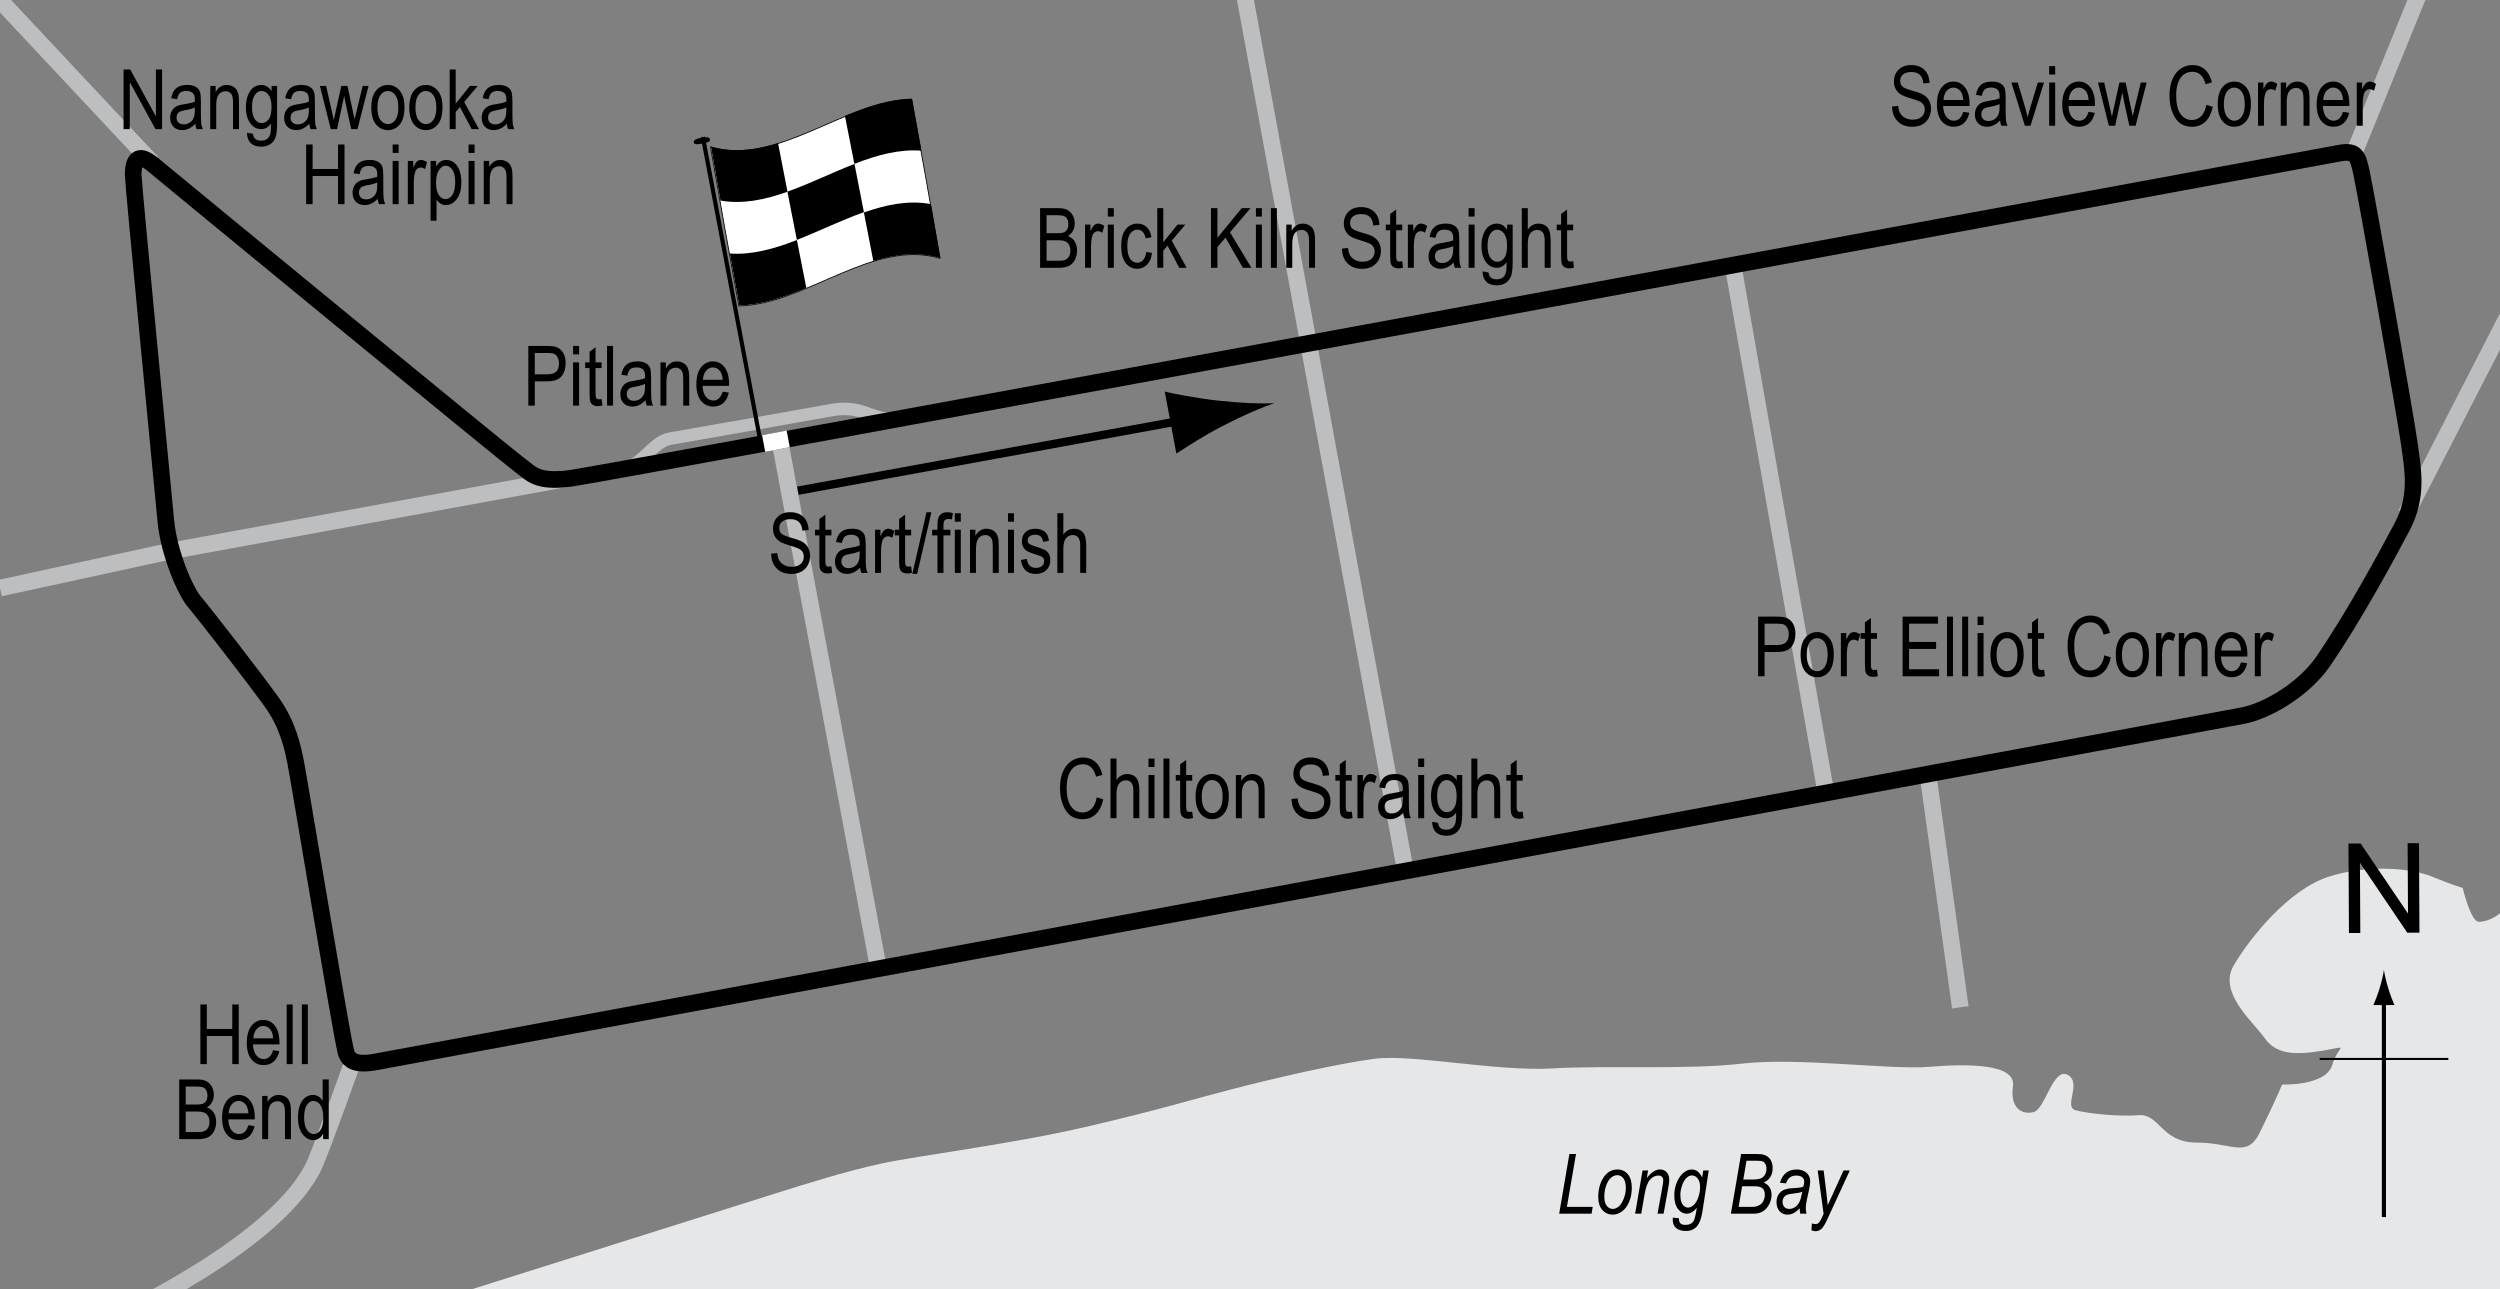 <?xml version="1.0" encoding="UTF-8"?> <!-- Generator: Adobe Illustrator 14.0.0, SVG Export Plug-In . SVG Version: 6.00 Build 43363) --> <svg xmlns="http://www.w3.org/2000/svg" xmlns:xlink="http://www.w3.org/1999/xlink" version="1.1" x="0px" y="0px" width="300px" height="154.739px" viewBox="0 0 300 154.739" xml:space="preserve"><rect x="0" y="0" width="300" height="154.739" fill="#808080" stroke="none"/> <g id="Water"> <path fill="#E6E7E8" d="M49.778,156.867c0,0,40.52-12.794,43.615-13.762s7.931-2.514,12.379-3.481s15.667-2.321,24.758-4.449 s11.992-3.094,17.214-4.448s12.766-3.096,17.215-3.676s14.7,1.548,21.276,1.161s16.055,0.192,22.824-0.581 s17.796,0.775,22.438,0.388s10.444-0.388,10.058,2.32s1.161,3.481,2.515,3.095s2.32-5.415,4.062-4.448s-0.579,3.867,0.968,4.255 s5.028,0.774,7.543,0.581s2.709,3.288,6.964,3.288s5.995,1.934,7.543-1.161s2.708-5.803,2.708-5.803s5.223,0.194,5.996-2.32 s2.322-2.321-1.16-1.741s-5.61,0.386-6.964-1.548s-5.609-5.416-3.675-8.704s6.576-9.09,11.412-10.638s10.058-0.967,12.379,0 s3.673,1.354,3.673,1.354s0.966,4.063,1.934,4.063c2.549,0,4.643-3.288,4.643-3.288l0.295,51.093L49.778,156.867z"></path> </g> <g id="Sideroads"> <line fill="none" stroke="#BCBEC0" stroke-width="2" x1="18.235" y1="19.505" x2="-1.578" y2="-1.642"></line> <line fill="none" stroke="#BCBEC0" stroke-width="2" x1="282.485" y1="18.38" x2="291.265" y2="-3.189"></line> <line fill="none" stroke="#BCBEC0" stroke-width="2" x1="231.36" y1="93.005" x2="235.235" y2="120.88"></line> <line fill="none" stroke="#BCBEC0" stroke-width="2" x1="207.985" y1="32.005" x2="219.11" y2="95.13"></line> <line fill="none" stroke="#BCBEC0" stroke-width="2" x1="148.905" y1="-2.996" x2="168.634" y2="104.42"></line> <line fill="none" stroke="#BCBEC0" stroke-width="2" x1="93.586" y1="52.969" x2="105.385" y2="116.026"></line> <polyline fill="none" stroke="#BCBEC0" stroke-width="2" points="68.054,57.418 20.472,66.122 0,70.571 "></polyline> <path fill="none" stroke="#BCBEC0" stroke-width="2" d="M42.329,127.437c0,0-3.272,9.171-4.449,11.993 c-3.963,9.506-24.273,18.791-24.273,18.791"></path> <line fill="none" stroke="#BCBEC0" stroke-width="2" x1="288.75" y1="61.673" x2="303.257" y2="33.434"></line> </g> <g id="Pitlane"> <path fill="none" stroke="#BCBEC0" stroke-width="1.5" d="M73.468,56.645c3.675-0.387,4.654-3.627,6.976-4.014 s13.917-2.449,19.333-3.417c4.228-0.755,4.908,1.69,8.583,0.917"></path> </g> <g id="Circuit"> <path fill="none" stroke="#000000" stroke-width="2" d="M18.36,19.755c3,2.5,42.731,35.148,44.085,36.115s1.91,2.09,6.165,1.51 s206-37.875,212.125-39c1.986-0.365,2.213,0.36,2.625,2.25c0.626,2.871,5.391,29.824,5.777,32.726s1.088,6.153-0.902,9.899 c-2.125,4-5.695,10.577-9.375,16c-2.375,3.5-6.857,6.085-9.75,6.625c-9.375,1.75-219.625,40.75-224.073,41.557 c-2.474,0.448-3.292-0.2-3.552-1.307c-0.692-2.947-5.613-32.691-6-34.625s-0.941-4.542-2.875-7.25s-8.089-10.646-9.25-12 s-3.115-5.951-3.468-9.808c-0.407-4.442-3.907-40.281-3.907-41.442C15.985,18.755,16.86,18.505,18.36,19.755z"></path> </g> <g id="Startline"> <line fill="none" stroke="#FFFFFF" stroke-width="3" x1="92.922" y1="51.943" x2="93.297" y2="53.943"></line> </g> <g id="Flag"> <g> <g> <path fill="#FFFFFF" stroke="#000000" stroke-width="0.1" d="M112.796,30.998c-8.045-2.39-16.089,5.551-24.134,5.713 c-1.134-6.19-2.268-12.536-3.401-19.085c8.045,2.391,16.09-5.55,24.136-5.71C110.53,18.104,111.663,24.449,112.796,30.998z"></path> <path d="M94.501,23.005c-2.682,0.956-5.365,1.534-8.047,1.063c-0.378-2.138-0.756-4.296-1.134-6.478 c2.682,0.78,5.363,0.417,8.045-0.417C93.744,19.126,94.123,21.069,94.501,23.005z"></path> <path d="M96.761,34.555c-2.682,1.114-5.364,2.039-8.046,2.104c-0.378-2.062-0.755-4.141-1.133-6.238 c2.682,0.191,5.364-0.573,8.046-1.62C96.005,30.723,96.383,32.641,96.761,34.555z"></path> <path d="M103.67,25.463c-2.682,0.944-5.365,2.276-8.047,3.324c-0.378-1.923-0.756-3.853-1.134-5.789 c2.682-0.954,5.365-2.286,8.047-3.326C102.915,21.596,103.292,23.526,103.67,25.463z"></path> <path d="M112.848,30.981c-2.683-0.812-5.366-0.471-8.049,0.352c-0.377-1.955-0.755-3.899-1.133-5.836 c2.683-0.945,5.365-1.503,8.047-1.004C112.091,26.633,112.47,28.796,112.848,30.981z"></path> <path d="M110.571,18.084c-2.683-0.213-5.365,0.537-8.047,1.579c-0.378-1.924-0.756-3.842-1.134-5.757 c2.682-1.109,5.365-2.021,8.047-2.064C109.815,13.905,110.193,15.985,110.571,18.084z"></path> </g> </g> <line fill="#FFFFFF" stroke="#000000" stroke-width="0.5" x1="84.343" y1="16.435" x2="91.173" y2="52.56"></line> <path d="M85.19,16.724c0.037,0.191-0.016,0.336-0.882,0.501c-0.866,0.162-1.013,0.056-1.053-0.134 c-0.033-0.193,0.057-0.394,0.923-0.556C85.042,16.371,85.155,16.532,85.19,16.724z"></path> <g> <line fill="none" stroke="#000000" x1="95.745" y1="58.882" x2="142.962" y2="50.252"></line> <path d="M146.727,51.112c-2.3,1.189-3.758,2.164-5.566,3.314l-1.39-7.436c0.761,0.201,3.815,0.802,6.389,1.082 c2.757,0.3,5.225,0.399,6.794,0.306C151.457,48.856,149.186,49.838,146.727,51.112z"></path> </g> </g> <g id="North"> <g> <g> <g> <line fill="none" stroke="#000000" stroke-width="0.5" x1="286.069" y1="146.048" x2="286.069" y2="119.765"></line> <path d="M285.557,118.584c-0.25,0.827-0.48,1.364-0.746,2.027h2.521c-0.113-0.237-0.496-1.2-0.746-2.027 c-0.268-0.885-0.449-1.687-0.516-2.207C286.006,116.898,285.823,117.7,285.557,118.584z"></path> </g> </g> </g> <line fill="none" stroke="#000000" stroke-width="0.25" x1="278.364" y1="127.074" x2="293.799" y2="127.074"></line> <g> <path d="M281.875,111.964l-0.058-10.737l1.458-0.008l5.685,8.399l-0.045-8.43l1.362-0.008l0.058,10.738l-1.458,0.008l-5.685-8.408 l0.045,8.438L281.875,111.964z"></path> </g> </g> <g id="Labels"> <g> <path d="M63.399,48.671v-7.158h2.212c0.521,0,0.905,0.045,1.152,0.137c0.339,0.124,0.608,0.353,0.811,0.688 s0.303,0.747,0.303,1.235c0,0.645-0.164,1.17-0.493,1.577s-0.896,0.61-1.704,0.61h-1.504v2.91H63.399z M64.176,44.916h1.519 c0.479,0,0.828-0.108,1.05-0.325s0.332-0.543,0.332-0.979c0-0.283-0.055-0.526-0.164-0.728c-0.108-0.202-0.24-0.34-0.395-0.415 c-0.155-0.075-0.435-0.112-0.838-0.112h-1.504V44.916z"></path> <path d="M68.771,42.523v-1.011h0.718v1.011H68.771z M68.771,48.671v-5.186h0.718v5.186H68.771z"></path> <path d="M72.193,47.885l0.098,0.776c-0.198,0.052-0.378,0.078-0.537,0.078c-0.251,0-0.452-0.05-0.605-0.149 s-0.258-0.235-0.314-0.408c-0.058-0.172-0.086-0.516-0.086-1.03v-2.983h-0.527v-0.684h0.527v-1.284l0.718-0.527v1.812h0.728v0.684 h-0.728v3.032c0,0.28,0.021,0.46,0.063,0.542c0.062,0.117,0.178,0.176,0.347,0.176C71.957,47.919,72.063,47.908,72.193,47.885z"></path> <path d="M72.848,48.671v-7.158h0.718v7.158H72.848z"></path> <path d="M77.462,48.031c-0.241,0.25-0.491,0.439-0.752,0.566s-0.53,0.19-0.811,0.19c-0.442,0-0.796-0.133-1.06-0.4 s-0.396-0.626-0.396-1.079c0-0.299,0.062-0.565,0.186-0.796s0.293-0.412,0.508-0.542s0.54-0.226,0.977-0.288 c0.586-0.086,1.016-0.188,1.289-0.308l0.005-0.225c0-0.355-0.063-0.604-0.19-0.747c-0.179-0.208-0.454-0.313-0.825-0.313 c-0.335,0-0.586,0.069-0.752,0.208s-0.288,0.4-0.366,0.783l-0.708-0.117c0.101-0.557,0.305-0.962,0.613-1.216 c0.307-0.254,0.747-0.381,1.32-0.381c0.446,0,0.796,0.084,1.05,0.251s0.414,0.375,0.481,0.623c0.066,0.248,0.1,0.609,0.1,1.084 v1.172c0,0.82,0.016,1.337,0.047,1.55c0.03,0.213,0.092,0.421,0.183,0.623h-0.752C77.533,48.492,77.484,48.279,77.462,48.031z M77.403,46.068c-0.264,0.13-0.656,0.241-1.177,0.332c-0.303,0.052-0.515,0.111-0.635,0.178s-0.214,0.161-0.281,0.283 c-0.066,0.122-0.1,0.263-0.1,0.422c0,0.248,0.076,0.445,0.229,0.593s0.364,0.222,0.635,0.222c0.257,0,0.491-0.067,0.7-0.2 c0.211-0.133,0.367-0.312,0.472-0.535s0.156-0.548,0.156-0.974V46.068z"></path> <path d="M79.254,48.671v-5.186h0.649v0.732c0.156-0.285,0.347-0.498,0.572-0.638c0.227-0.141,0.485-0.211,0.778-0.211 c0.227,0,0.438,0.045,0.631,0.134s0.35,0.207,0.468,0.352c0.119,0.145,0.207,0.333,0.266,0.564s0.088,0.586,0.088,1.064v3.188 h-0.718v-3.158c0-0.381-0.032-0.66-0.098-0.836c-0.065-0.176-0.167-0.312-0.305-0.408c-0.139-0.096-0.299-0.144-0.481-0.144 c-0.345,0-0.62,0.129-0.825,0.386s-0.308,0.699-0.308,1.325v2.835H79.254z"></path> <path d="M86.72,47.001l0.742,0.112c-0.124,0.553-0.348,0.971-0.671,1.252c-0.324,0.282-0.726,0.422-1.204,0.422 c-0.603,0-1.09-0.229-1.462-0.686c-0.373-0.458-0.56-1.117-0.56-1.98c0-0.895,0.188-1.578,0.563-2.048 c0.377-0.47,0.853-0.706,1.429-0.706c0.55,0,1.009,0.231,1.377,0.693s0.552,1.131,0.552,2.007l-0.005,0.234h-3.174 c0.029,0.583,0.164,1.022,0.405,1.318s0.534,0.444,0.879,0.444C86.132,48.065,86.508,47.71,86.72,47.001z M84.352,45.58h2.373 c-0.032-0.449-0.129-0.785-0.288-1.006c-0.231-0.322-0.525-0.483-0.884-0.483c-0.322,0-0.598,0.134-0.825,0.403 S84.374,45.125,84.352,45.58z"></path> </g> <g> <path d="M92.536,66.446l0.732-0.078c0.039,0.394,0.128,0.701,0.266,0.92c0.139,0.22,0.337,0.396,0.594,0.53s0.547,0.2,0.869,0.2 c0.462,0,0.821-0.113,1.076-0.338c0.256-0.226,0.384-0.519,0.384-0.88c0-0.211-0.046-0.396-0.14-0.553 c-0.092-0.158-0.232-0.287-0.42-0.388c-0.187-0.101-0.591-0.243-1.213-0.427c-0.554-0.165-0.947-0.33-1.182-0.496 s-0.417-0.377-0.547-0.632s-0.195-0.544-0.195-0.867c0-0.58,0.188-1.053,0.562-1.421s0.879-0.552,1.514-0.552 c0.437,0,0.817,0.086,1.146,0.259c0.326,0.172,0.58,0.42,0.762,0.742c0.18,0.322,0.277,0.702,0.29,1.138l-0.747,0.068 c-0.039-0.465-0.178-0.811-0.418-1.035c-0.238-0.225-0.575-0.337-1.008-0.337c-0.439,0-0.774,0.099-1.006,0.295 s-0.347,0.452-0.347,0.764c0,0.29,0.085,0.514,0.254,0.674c0.169,0.159,0.55,0.321,1.143,0.484c0.579,0.16,0.985,0.299,1.22,0.417 c0.358,0.183,0.628,0.423,0.811,0.721c0.183,0.298,0.274,0.653,0.274,1.066c0,0.41-0.096,0.783-0.288,1.119 c-0.192,0.337-0.453,0.593-0.783,0.769c-0.331,0.175-0.729,0.263-1.194,0.263c-0.726,0-1.305-0.218-1.735-0.654 C92.776,67.783,92.553,67.192,92.536,66.446z"></path> <path d="M99.768,67.965l0.098,0.776c-0.198,0.052-0.378,0.078-0.537,0.078c-0.251,0-0.452-0.05-0.605-0.149 s-0.258-0.235-0.315-0.408c-0.057-0.172-0.085-0.516-0.085-1.03v-2.983h-0.527v-0.684h0.527v-1.284l0.718-0.527v1.812h0.728v0.684 H99.04v3.032c0,0.28,0.021,0.46,0.063,0.542c0.062,0.117,0.178,0.176,0.347,0.176C99.531,67.999,99.638,67.988,99.768,67.965z"></path> <path d="M103.215,68.111c-0.241,0.25-0.491,0.439-0.752,0.566s-0.53,0.19-0.811,0.19c-0.442,0-0.796-0.133-1.06-0.4 s-0.396-0.626-0.396-1.079c0-0.299,0.062-0.565,0.186-0.796s0.293-0.412,0.508-0.542s0.54-0.226,0.977-0.288 c0.586-0.086,1.016-0.188,1.289-0.308l0.005-0.225c0-0.355-0.063-0.604-0.19-0.747c-0.179-0.208-0.454-0.313-0.825-0.313 c-0.335,0-0.586,0.069-0.752,0.208s-0.288,0.4-0.366,0.783l-0.708-0.117c0.101-0.557,0.305-0.962,0.613-1.216 c0.307-0.254,0.747-0.381,1.32-0.381c0.446,0,0.796,0.084,1.05,0.251s0.414,0.375,0.481,0.623c0.066,0.248,0.1,0.609,0.1,1.084 v1.172c0,0.82,0.016,1.337,0.047,1.55c0.03,0.213,0.092,0.421,0.183,0.623h-0.752C103.286,68.572,103.237,68.359,103.215,68.111z M103.156,66.148c-0.264,0.13-0.656,0.241-1.177,0.332c-0.303,0.052-0.515,0.111-0.635,0.178s-0.214,0.161-0.281,0.283 c-0.066,0.122-0.1,0.263-0.1,0.422c0,0.248,0.076,0.445,0.229,0.593s0.364,0.222,0.635,0.222c0.257,0,0.491-0.067,0.7-0.2 c0.211-0.133,0.367-0.312,0.472-0.535s0.156-0.548,0.156-0.974V66.148z"></path> <path d="M105.007,68.751v-5.186h0.649v0.786c0.166-0.365,0.318-0.606,0.456-0.725c0.139-0.119,0.294-0.178,0.467-0.178 c0.241,0,0.486,0.094,0.737,0.283l-0.244,0.815c-0.179-0.127-0.354-0.19-0.522-0.19c-0.153,0-0.293,0.054-0.42,0.161 s-0.217,0.257-0.269,0.449c-0.091,0.335-0.137,0.692-0.137,1.069v2.715H105.007z"></path> <path d="M109.338,67.965l0.098,0.776c-0.198,0.052-0.378,0.078-0.537,0.078c-0.251,0-0.452-0.05-0.605-0.149 s-0.258-0.235-0.315-0.408c-0.057-0.172-0.085-0.516-0.085-1.03v-2.983h-0.527v-0.684h0.527v-1.284l0.718-0.527v1.812h0.728v0.684 h-0.728v3.032c0,0.28,0.021,0.46,0.063,0.542c0.062,0.117,0.178,0.176,0.347,0.176C109.102,67.999,109.208,67.988,109.338,67.965z "></path> <path d="M109.48,68.868l1.7-7.397h0.586l-1.705,7.397H109.48z"></path> <path d="M112.497,68.751v-4.502h-0.64v-0.684h0.64v-0.552c0-0.407,0.042-0.712,0.127-0.916s0.215-0.359,0.39-0.466 s0.394-0.161,0.658-0.161c0.206,0,0.431,0.031,0.676,0.093l-0.107,0.762c-0.149-0.033-0.291-0.049-0.425-0.049 c-0.215,0-0.369,0.056-0.461,0.168c-0.094,0.112-0.14,0.326-0.14,0.642v0.479h0.83v0.684h-0.83v4.502H112.497z"></path> <path d="M114.577,62.604v-1.011h0.718v1.011H114.577z M114.577,68.751v-5.186h0.718v5.186H114.577z"></path> <path d="M116.398,68.751v-5.186h0.649v0.732c0.156-0.285,0.347-0.498,0.572-0.638c0.227-0.141,0.485-0.211,0.778-0.211 c0.227,0,0.438,0.045,0.631,0.134s0.35,0.207,0.468,0.352c0.119,0.145,0.207,0.333,0.266,0.564s0.088,0.586,0.088,1.064v3.188 h-0.718v-3.158c0-0.381-0.032-0.66-0.098-0.836c-0.065-0.176-0.167-0.312-0.306-0.408c-0.138-0.096-0.298-0.144-0.48-0.144 c-0.345,0-0.62,0.129-0.825,0.386s-0.308,0.699-0.308,1.325v2.835H116.398z"></path> <path d="M120.959,62.604v-1.011h0.718v1.011H120.959z M120.959,68.751v-5.186h0.718v5.186H120.959z"></path> <path d="M122.502,67.198l0.718-0.137c0.042,0.366,0.157,0.639,0.346,0.816c0.188,0.179,0.438,0.268,0.75,0.268 c0.313,0,0.554-0.077,0.724-0.232c0.171-0.155,0.256-0.351,0.256-0.588c0-0.205-0.073-0.365-0.22-0.479 c-0.101-0.078-0.345-0.176-0.732-0.293c-0.56-0.172-0.935-0.319-1.123-0.439s-0.335-0.282-0.439-0.483s-0.156-0.431-0.156-0.688 c0-0.443,0.142-0.802,0.425-1.079s0.676-0.415,1.177-0.415c0.315,0,0.594,0.057,0.832,0.171c0.24,0.114,0.423,0.267,0.55,0.459 s0.215,0.467,0.264,0.825l-0.703,0.117c-0.065-0.566-0.373-0.85-0.923-0.85c-0.313,0-0.545,0.063-0.698,0.187 c-0.153,0.125-0.229,0.285-0.229,0.479c0,0.191,0.073,0.342,0.22,0.453c0.089,0.064,0.35,0.168,0.783,0.311 c0.597,0.189,0.982,0.34,1.157,0.453s0.312,0.266,0.409,0.46c0.097,0.194,0.146,0.425,0.146,0.692 c0,0.496-0.157,0.897-0.471,1.203c-0.314,0.307-0.743,0.46-1.287,0.46C123.256,68.868,122.665,68.312,122.502,67.198z"></path> <path d="M126.882,68.751v-7.158h0.718v2.568c0.169-0.238,0.36-0.416,0.573-0.535c0.214-0.119,0.449-0.178,0.706-0.178 c0.452,0,0.81,0.144,1.071,0.432c0.263,0.288,0.394,0.816,0.394,1.584v3.286h-0.718v-3.286c0-0.449-0.08-0.771-0.239-0.967 s-0.379-0.293-0.659-0.293c-0.313,0-0.578,0.125-0.799,0.376c-0.219,0.25-0.329,0.695-0.329,1.333v2.837H126.882z"></path> </g> <g> <path d="M124.813,32.136v-7.158h2.205c0.446,0,0.8,0.069,1.061,0.208s0.474,0.354,0.641,0.646 c0.166,0.292,0.249,0.616,0.249,0.971c0,0.329-0.071,0.625-0.215,0.888s-0.345,0.475-0.605,0.634 c0.34,0.124,0.608,0.335,0.805,0.633s0.294,0.665,0.294,1.102c0,0.434-0.089,0.813-0.267,1.141 c-0.177,0.327-0.414,0.565-0.71,0.713c-0.296,0.148-0.703,0.222-1.221,0.222H124.813z M125.589,27.986h1.271 c0.333,0,0.569-0.023,0.71-0.068c0.202-0.068,0.357-0.183,0.467-0.344s0.164-0.38,0.164-0.657c0-0.257-0.05-0.471-0.149-0.642 s-0.231-0.289-0.396-0.354c-0.164-0.065-0.46-0.098-0.888-0.098h-1.179V27.986z M125.589,31.292h1.463 c0.322,0,0.561-0.029,0.714-0.088c0.222-0.084,0.391-0.224,0.506-0.417c0.116-0.194,0.174-0.437,0.174-0.73 c0-0.27-0.056-0.499-0.166-0.686c-0.111-0.187-0.261-0.324-0.448-0.41s-0.481-0.129-0.883-0.129h-1.359V31.292z"></path> <path d="M130.208,32.136v-5.186h0.649v0.786c0.166-0.365,0.318-0.606,0.456-0.725c0.139-0.119,0.294-0.178,0.467-0.178 c0.241,0,0.486,0.094,0.737,0.283l-0.244,0.815c-0.179-0.127-0.354-0.19-0.522-0.19c-0.153,0-0.293,0.054-0.42,0.161 s-0.217,0.257-0.269,0.449c-0.091,0.335-0.137,0.692-0.137,1.069v2.715H130.208z"></path> <path d="M132.938,25.989v-1.011h0.718v1.011H132.938z M132.938,32.136v-5.186h0.718v5.186H132.938z"></path> <path d="M137.542,30.237l0.708,0.112c-0.081,0.619-0.286,1.09-0.612,1.416c-0.328,0.326-0.721,0.488-1.18,0.488 c-0.557,0-1.015-0.229-1.375-0.686c-0.359-0.458-0.539-1.134-0.539-2.029c0-0.902,0.182-1.578,0.545-2.029 c0.362-0.451,0.829-0.676,1.398-0.676c0.439,0,0.81,0.137,1.111,0.41c0.301,0.273,0.493,0.684,0.578,1.23l-0.698,0.127 c-0.068-0.35-0.188-0.611-0.356-0.785c-0.169-0.173-0.373-0.26-0.61-0.26c-0.354,0-0.648,0.157-0.882,0.471 c-0.232,0.314-0.349,0.813-0.349,1.497c0,0.707,0.111,1.217,0.335,1.533c0.223,0.316,0.508,0.474,0.856,0.474 c0.273,0,0.507-0.105,0.7-0.315C137.368,31.006,137.491,30.68,137.542,30.237z"></path> <path d="M138.875,32.136v-7.158h0.718v4.089l1.711-2.116h0.933l-1.626,1.925l1.787,3.26h-0.884l-1.412-2.658l-0.509,0.602v2.056 H138.875z"></path> <path d="M145.316,32.136v-7.158h0.776v3.55l2.916-3.55h1.054l-2.464,2.903l2.571,4.255h-1.025l-2.085-3.62l-0.967,1.139v2.48 H145.316z"></path> <path d="M150.711,25.989v-1.011h0.718v1.011H150.711z M150.711,32.136v-5.186h0.718v5.186H150.711z"></path> <path d="M152.508,32.136v-7.158h0.718v7.158H152.508z"></path> <path d="M154.354,32.136v-5.186h0.649v0.732c0.156-0.285,0.347-0.498,0.572-0.638c0.227-0.141,0.485-0.211,0.778-0.211 c0.227,0,0.438,0.045,0.631,0.134s0.35,0.207,0.468,0.352c0.119,0.145,0.207,0.333,0.266,0.564s0.088,0.586,0.088,1.064v3.188 h-0.718v-3.158c0-0.381-0.032-0.66-0.098-0.836c-0.065-0.176-0.167-0.312-0.306-0.408c-0.138-0.096-0.298-0.144-0.48-0.144 c-0.345,0-0.62,0.129-0.825,0.386s-0.308,0.699-0.308,1.325v2.835H154.354z"></path> <path d="M161.034,29.832l0.732-0.078c0.039,0.394,0.128,0.701,0.267,0.92c0.138,0.22,0.336,0.396,0.593,0.53s0.547,0.2,0.869,0.2 c0.462,0,0.821-0.113,1.077-0.338c0.255-0.226,0.383-0.519,0.383-0.88c0-0.211-0.047-0.396-0.139-0.553 c-0.094-0.158-0.233-0.287-0.42-0.388c-0.188-0.101-0.592-0.243-1.214-0.427c-0.554-0.165-0.947-0.33-1.182-0.496 s-0.417-0.377-0.547-0.632s-0.195-0.544-0.195-0.867c0-0.58,0.188-1.053,0.562-1.421s0.879-0.552,1.514-0.552 c0.437,0,0.818,0.086,1.145,0.259c0.328,0.172,0.582,0.42,0.762,0.742c0.182,0.322,0.278,0.702,0.291,1.138l-0.747,0.068 c-0.039-0.465-0.179-0.811-0.417-1.035c-0.24-0.225-0.576-0.337-1.009-0.337c-0.439,0-0.774,0.099-1.006,0.295 s-0.347,0.452-0.347,0.764c0,0.29,0.085,0.514,0.254,0.674c0.169,0.159,0.55,0.321,1.143,0.484c0.579,0.16,0.985,0.299,1.22,0.417 c0.358,0.183,0.628,0.423,0.811,0.721c0.183,0.298,0.274,0.653,0.274,1.066c0,0.41-0.096,0.783-0.288,1.119 c-0.192,0.337-0.453,0.593-0.784,0.769c-0.33,0.175-0.728,0.263-1.193,0.263c-0.726,0-1.305-0.218-1.736-0.654 C161.274,31.168,161.05,30.577,161.034,29.832z"></path> <path d="M168.265,31.35l0.098,0.776c-0.198,0.052-0.378,0.078-0.537,0.078c-0.251,0-0.452-0.05-0.605-0.149 s-0.258-0.235-0.314-0.408c-0.058-0.172-0.086-0.516-0.086-1.03v-2.983h-0.527v-0.684h0.527v-1.284l0.718-0.527v1.812h0.728v0.684 h-0.728v3.032c0,0.28,0.021,0.46,0.063,0.542c0.062,0.117,0.178,0.176,0.347,0.176C168.029,31.384,168.135,31.373,168.265,31.35z"></path> <path d="M168.944,32.136v-5.186h0.649v0.786c0.166-0.365,0.318-0.606,0.457-0.725c0.138-0.119,0.293-0.178,0.466-0.178 c0.241,0,0.486,0.094,0.737,0.283l-0.244,0.815c-0.179-0.127-0.354-0.19-0.522-0.19c-0.153,0-0.293,0.054-0.42,0.161 s-0.217,0.257-0.269,0.449c-0.091,0.335-0.137,0.692-0.137,1.069v2.715H168.944z"></path> <path d="M174.442,31.497c-0.241,0.25-0.491,0.439-0.752,0.566s-0.53,0.19-0.811,0.19c-0.442,0-0.796-0.133-1.06-0.4 s-0.396-0.626-0.396-1.079c0-0.299,0.062-0.565,0.186-0.796s0.293-0.412,0.508-0.542s0.54-0.226,0.977-0.288 c0.586-0.086,1.016-0.188,1.289-0.308l0.005-0.225c0-0.355-0.063-0.604-0.19-0.747c-0.179-0.208-0.454-0.313-0.825-0.313 c-0.335,0-0.586,0.069-0.752,0.208s-0.288,0.4-0.366,0.783l-0.708-0.117c0.101-0.557,0.305-0.962,0.613-1.216 c0.307-0.254,0.747-0.381,1.32-0.381c0.446,0,0.796,0.084,1.05,0.251s0.414,0.375,0.481,0.623c0.066,0.248,0.1,0.609,0.1,1.084 v1.172c0,0.82,0.016,1.337,0.047,1.55c0.03,0.213,0.092,0.421,0.183,0.623h-0.752C174.513,31.957,174.464,31.744,174.442,31.497z M174.383,29.534c-0.264,0.13-0.656,0.241-1.177,0.332c-0.303,0.052-0.515,0.111-0.635,0.178s-0.214,0.161-0.281,0.283 c-0.066,0.122-0.1,0.263-0.1,0.422c0,0.248,0.076,0.445,0.229,0.593s0.364,0.222,0.635,0.222c0.257,0,0.491-0.067,0.7-0.2 c0.211-0.133,0.367-0.312,0.472-0.535s0.156-0.548,0.156-0.974V29.534z"></path> <path d="M176.234,25.989v-1.011h0.718v1.011H176.234z M176.234,32.136v-5.186h0.718v5.186H176.234z"></path> <path d="M177.914,32.566l0.703,0.127c0.032,0.278,0.13,0.485,0.293,0.621c0.163,0.136,0.389,0.204,0.679,0.204 c0.315,0,0.567-0.076,0.755-0.227c0.187-0.151,0.314-0.377,0.383-0.676c0.042-0.183,0.063-0.566,0.063-1.153 c-0.156,0.223-0.332,0.392-0.527,0.504c-0.195,0.113-0.412,0.17-0.649,0.17c-0.508,0-0.93-0.215-1.265-0.645 c-0.384-0.495-0.576-1.157-0.576-1.987c0-0.557,0.085-1.043,0.254-1.46s0.392-0.723,0.667-0.918 c0.274-0.195,0.583-0.293,0.925-0.293c0.251,0,0.479,0.062,0.687,0.185c0.206,0.123,0.39,0.307,0.549,0.553v-0.62h0.664v4.482 c0,0.797-0.065,1.366-0.195,1.707s-0.344,0.609-0.64,0.806s-0.652,0.295-1.069,0.295c-0.55,0-0.974-0.148-1.27-0.444 S177.904,33.09,177.914,32.566z M178.509,29.451c0,0.682,0.112,1.18,0.338,1.493c0.225,0.313,0.5,0.47,0.826,0.47 s0.604-0.153,0.832-0.46c0.229-0.307,0.343-0.795,0.343-1.464c0-0.653-0.117-1.138-0.353-1.456 c-0.234-0.318-0.521-0.478-0.856-0.478c-0.3,0-0.563,0.159-0.79,0.478C178.623,28.352,178.509,28.824,178.509,29.451z"></path> <path d="M182.616,32.136v-7.158h0.718v2.568c0.169-0.238,0.36-0.416,0.574-0.535c0.213-0.119,0.448-0.178,0.705-0.178 c0.452,0,0.81,0.144,1.072,0.432c0.262,0.288,0.393,0.816,0.393,1.584v3.286h-0.718V28.85c0-0.449-0.08-0.771-0.239-0.967 s-0.379-0.293-0.659-0.293c-0.313,0-0.579,0.125-0.798,0.376c-0.221,0.25-0.33,0.695-0.33,1.333v2.837H182.616z"></path> <path d="M188.778,31.35l0.098,0.776c-0.198,0.052-0.378,0.078-0.537,0.078c-0.251,0-0.452-0.05-0.605-0.149 s-0.258-0.235-0.315-0.408c-0.057-0.172-0.085-0.516-0.085-1.03v-2.983h-0.527v-0.684h0.527v-1.284l0.718-0.527v1.812h0.728v0.684 h-0.728v3.032c0,0.28,0.021,0.46,0.063,0.542c0.062,0.117,0.178,0.176,0.347,0.176C188.542,31.384,188.648,31.373,188.778,31.35z"></path> </g> <g> <path d="M131.609,95.674l0.781,0.239c-0.173,0.805-0.475,1.404-0.906,1.799c-0.431,0.396-0.956,0.594-1.574,0.594 c-0.544,0-1.008-0.133-1.395-0.398c-0.385-0.266-0.701-0.691-0.947-1.277c-0.245-0.586-0.368-1.279-0.368-2.076 c0-0.789,0.123-1.456,0.369-2.001c0.246-0.545,0.579-0.958,0.999-1.236c0.421-0.279,0.89-0.418,1.408-0.418 c0.566,0,1.054,0.176,1.461,0.528c0.407,0.353,0.692,0.87,0.855,1.552l-0.762,0.22c-0.261-0.993-0.784-1.489-1.569-1.489 c-0.392,0-0.73,0.1-1.018,0.301c-0.286,0.2-0.516,0.512-0.687,0.936c-0.171,0.424-0.257,0.96-0.257,1.608 c0,0.98,0.173,1.716,0.518,2.206s0.804,0.735,1.377,0.735c0.423,0,0.788-0.15,1.097-0.451 C131.299,96.743,131.505,96.287,131.609,95.674z"></path> <path d="M133.26,98.184v-7.158h0.718v2.568c0.169-0.238,0.36-0.416,0.573-0.535c0.214-0.119,0.449-0.178,0.706-0.178 c0.452,0,0.81,0.144,1.071,0.432c0.263,0.288,0.394,0.817,0.394,1.584v3.286h-0.718v-3.286c0-0.449-0.08-0.771-0.239-0.967 s-0.379-0.293-0.659-0.293c-0.313,0-0.578,0.125-0.799,0.376c-0.219,0.251-0.329,0.694-0.329,1.333v2.837H133.26z"></path> <path d="M137.82,92.037v-1.011h0.718v1.011H137.82z M137.82,98.184v-5.186h0.718v5.186H137.82z"></path> <path d="M139.617,98.184v-7.158h0.718v7.158H139.617z"></path> <path d="M143.064,97.398l0.098,0.776c-0.198,0.052-0.378,0.078-0.537,0.078c-0.251,0-0.452-0.05-0.605-0.149 c-0.153-0.099-0.258-0.234-0.314-0.407c-0.058-0.173-0.086-0.517-0.086-1.03v-2.983h-0.527v-0.684h0.527v-1.284l0.718-0.527v1.812 h0.728v0.684h-0.728v3.032c0,0.279,0.021,0.461,0.063,0.542c0.062,0.117,0.178,0.176,0.347,0.176 C142.828,97.432,142.935,97.421,143.064,97.398z"></path> <path d="M143.47,95.591c0-0.895,0.188-1.57,0.563-2.026c0.377-0.456,0.853-0.684,1.429-0.684c0.566,0,1.04,0.228,1.421,0.684 c0.381,0.456,0.571,1.113,0.571,1.973c0,0.931-0.188,1.624-0.562,2.08s-0.852,0.684-1.431,0.684c-0.569,0-1.044-0.229-1.423-0.687 C143.659,97.158,143.47,96.484,143.47,95.591z M144.207,95.589c0,0.671,0.122,1.17,0.366,1.498s0.547,0.491,0.908,0.491 c0.339,0,0.629-0.165,0.872-0.496c0.242-0.331,0.363-0.829,0.363-1.493c0-0.668-0.122-1.166-0.366-1.494 c-0.244-0.328-0.547-0.491-0.908-0.491c-0.342,0-0.633,0.165-0.874,0.493C144.327,94.427,144.207,94.923,144.207,95.589z"></path> <path d="M148.304,98.184v-5.186h0.649v0.732c0.156-0.285,0.347-0.498,0.573-0.638c0.227-0.141,0.484-0.211,0.777-0.211 c0.227,0,0.438,0.045,0.631,0.134s0.35,0.207,0.469,0.352s0.207,0.333,0.266,0.564c0.059,0.23,0.088,0.586,0.088,1.064v3.188 h-0.719v-3.157c0-0.382-0.031-0.66-0.098-0.836c-0.064-0.176-0.166-0.313-0.305-0.409s-0.299-0.144-0.48-0.144 c-0.346,0-0.621,0.129-0.826,0.387c-0.205,0.257-0.308,0.698-0.308,1.324v2.835H148.304z"></path> <path d="M154.983,95.879l0.732-0.078c0.039,0.394,0.129,0.7,0.268,0.921c0.137,0.219,0.336,0.396,0.592,0.529 c0.258,0.133,0.547,0.2,0.869,0.2c0.463,0,0.822-0.112,1.078-0.339c0.254-0.226,0.383-0.519,0.383-0.879 c0-0.211-0.047-0.396-0.139-0.553c-0.094-0.158-0.234-0.287-0.42-0.389c-0.188-0.1-0.592-0.242-1.215-0.426 c-0.553-0.165-0.947-0.33-1.182-0.496s-0.416-0.377-0.547-0.632c-0.129-0.255-0.195-0.544-0.195-0.867 c0-0.58,0.188-1.053,0.563-1.421c0.373-0.368,0.879-0.552,1.514-0.552c0.436,0,0.818,0.086,1.145,0.259 c0.328,0.172,0.582,0.42,0.762,0.742c0.182,0.322,0.277,0.702,0.291,1.138l-0.748,0.068c-0.039-0.465-0.178-0.811-0.416-1.035 c-0.24-0.225-0.576-0.337-1.01-0.337c-0.439,0-0.773,0.099-1.006,0.295c-0.23,0.197-0.346,0.452-0.346,0.764 c0,0.29,0.084,0.514,0.254,0.674c0.168,0.159,0.549,0.321,1.143,0.484c0.578,0.16,0.984,0.3,1.219,0.417 c0.359,0.184,0.629,0.424,0.811,0.721c0.184,0.298,0.275,0.652,0.275,1.066c0,0.409-0.096,0.782-0.289,1.119 c-0.191,0.336-0.453,0.592-0.783,0.768s-0.729,0.264-1.193,0.264c-0.727,0-1.305-0.219-1.736-0.654S155,96.625,154.983,95.879z"></path> <path d="M162.215,97.398l0.098,0.776c-0.199,0.052-0.379,0.078-0.537,0.078c-0.252,0-0.453-0.05-0.605-0.149 c-0.154-0.099-0.258-0.234-0.314-0.407c-0.059-0.173-0.086-0.517-0.086-1.03v-2.983h-0.527v-0.684h0.527v-1.284l0.717-0.527v1.812 h0.729v0.684h-0.729v3.032c0,0.279,0.021,0.461,0.064,0.542c0.061,0.117,0.178,0.176,0.346,0.176 C161.979,97.432,162.084,97.421,162.215,97.398z"></path> <path d="M162.893,98.184v-5.186h0.65v0.786c0.166-0.365,0.318-0.606,0.457-0.725c0.137-0.119,0.293-0.178,0.465-0.178 c0.242,0,0.486,0.094,0.738,0.283l-0.244,0.815c-0.18-0.127-0.354-0.19-0.523-0.19c-0.152,0-0.293,0.054-0.42,0.161 s-0.217,0.258-0.268,0.449c-0.092,0.336-0.137,0.691-0.137,1.069v2.715H162.893z"></path> <path d="M168.391,97.544c-0.24,0.25-0.49,0.439-0.752,0.566c-0.26,0.127-0.529,0.19-0.811,0.19c-0.441,0-0.795-0.134-1.059-0.4 s-0.396-0.626-0.396-1.079c0-0.299,0.063-0.564,0.186-0.796c0.125-0.231,0.293-0.411,0.508-0.542s0.541-0.227,0.977-0.288 c0.586-0.086,1.016-0.188,1.289-0.308l0.006-0.225c0-0.355-0.064-0.604-0.191-0.747c-0.178-0.208-0.453-0.313-0.824-0.313 c-0.336,0-0.586,0.069-0.752,0.208s-0.289,0.4-0.367,0.783l-0.707-0.117c0.1-0.557,0.305-0.962,0.613-1.216 c0.307-0.254,0.746-0.381,1.32-0.381c0.445,0,0.795,0.084,1.049,0.251s0.414,0.375,0.482,0.623c0.066,0.248,0.1,0.609,0.1,1.084 v1.172c0,0.82,0.016,1.337,0.047,1.551c0.029,0.213,0.092,0.42,0.182,0.622h-0.752C168.463,98.005,168.415,97.792,168.391,97.544z M168.333,95.582c-0.264,0.131-0.656,0.24-1.176,0.332c-0.303,0.053-0.516,0.111-0.635,0.178 c-0.121,0.067-0.215,0.162-0.281,0.283c-0.066,0.123-0.1,0.264-0.1,0.423c0,0.247,0.076,0.445,0.229,0.593 c0.154,0.148,0.365,0.223,0.635,0.223c0.258,0,0.492-0.066,0.701-0.2c0.211-0.134,0.367-0.312,0.471-0.534 c0.105-0.224,0.156-0.549,0.156-0.975V95.582z"></path> <path d="M170.184,92.037v-1.011h0.717v1.011H170.184z M170.184,98.184v-5.186h0.717v5.186H170.184z"></path> <path d="M171.864,98.614l0.703,0.127c0.031,0.278,0.129,0.485,0.293,0.621c0.162,0.136,0.389,0.204,0.678,0.204 c0.316,0,0.568-0.076,0.756-0.227c0.186-0.152,0.314-0.377,0.383-0.677c0.041-0.183,0.063-0.566,0.063-1.153 c-0.156,0.224-0.332,0.393-0.527,0.505c-0.195,0.113-0.412,0.17-0.648,0.17c-0.508,0-0.93-0.215-1.266-0.645 c-0.383-0.495-0.576-1.157-0.576-1.987c0-0.557,0.086-1.043,0.254-1.46c0.17-0.417,0.393-0.723,0.668-0.918 c0.273-0.195,0.582-0.293,0.924-0.293c0.252,0,0.48,0.062,0.688,0.185c0.205,0.123,0.389,0.307,0.549,0.553v-0.62h0.664v4.482 c0,0.798-0.066,1.366-0.195,1.706c-0.131,0.341-0.344,0.609-0.641,0.807c-0.295,0.196-0.652,0.295-1.068,0.295 c-0.551,0-0.975-0.148-1.27-0.444C171.997,99.548,171.854,99.138,171.864,98.614z M172.459,95.499c0,0.683,0.111,1.18,0.338,1.493 c0.225,0.313,0.5,0.47,0.826,0.47s0.604-0.153,0.832-0.46s0.342-0.795,0.342-1.464c0-0.653-0.117-1.138-0.352-1.456 s-0.521-0.478-0.857-0.478c-0.299,0-0.563,0.159-0.789,0.478S172.459,94.873,172.459,95.499z"></path> <path d="M176.565,98.184v-7.158h0.719v2.568c0.168-0.238,0.359-0.416,0.574-0.535c0.213-0.119,0.447-0.178,0.705-0.178 c0.451,0,0.809,0.144,1.072,0.432c0.262,0.288,0.393,0.817,0.393,1.584v3.286h-0.719v-3.286c0-0.449-0.08-0.771-0.238-0.967 c-0.16-0.195-0.379-0.293-0.66-0.293c-0.313,0-0.578,0.125-0.797,0.376c-0.221,0.251-0.33,0.694-0.33,1.333v2.837H176.565z"></path> <path d="M182.727,97.398l0.098,0.776c-0.197,0.052-0.377,0.078-0.537,0.078c-0.25,0-0.451-0.05-0.605-0.149 c-0.152-0.099-0.258-0.234-0.314-0.407s-0.086-0.517-0.086-1.03v-2.983h-0.527v-0.684h0.527v-1.284L182,91.187v1.812h0.727v0.684 H182v3.032c0,0.279,0.021,0.461,0.063,0.542c0.063,0.117,0.178,0.176,0.348,0.176C182.491,97.432,182.598,97.421,182.727,97.398z"></path> </g> <g> <path d="M24.044,127.695v-7.158h0.776v2.939h3.052v-2.939h0.776v7.158h-0.776v-3.375h-3.052v3.375H24.044z"></path> <path d="M32.77,126.025l0.742,0.111c-0.124,0.554-0.348,0.971-0.672,1.253c-0.323,0.282-0.725,0.423-1.203,0.423 c-0.603,0-1.09-0.229-1.463-0.687c-0.372-0.458-0.559-1.117-0.559-1.979c0-0.896,0.188-1.578,0.564-2.049 c0.375-0.471,0.852-0.705,1.428-0.705c0.55,0,1.009,0.23,1.377,0.693c0.368,0.462,0.552,1.131,0.552,2.006l-0.005,0.234h-3.174 c0.029,0.583,0.164,1.022,0.405,1.318c0.241,0.297,0.534,0.445,0.879,0.445C32.182,127.089,32.558,126.734,32.77,126.025z M30.402,124.603h2.373c-0.032-0.449-0.129-0.784-0.288-1.006c-0.231-0.322-0.525-0.482-0.884-0.482 c-0.322,0-0.598,0.134-0.825,0.402S30.424,124.148,30.402,124.603z"></path> <path d="M34.401,127.695v-7.158h0.718v7.158H34.401z"></path> <path d="M36.222,127.695v-7.158h0.718v7.158H36.222z"></path> <path d="M21.505,136.695v-7.158h2.205c0.446,0,0.8,0.068,1.061,0.207s0.474,0.354,0.641,0.646 c0.166,0.293,0.249,0.616,0.249,0.971c0,0.328-0.071,0.625-0.215,0.889s-0.345,0.475-0.605,0.634 c0.34,0.124,0.608,0.335,0.805,0.633s0.294,0.665,0.294,1.102c0,0.434-0.089,0.813-0.267,1.142 c-0.177,0.326-0.414,0.564-0.71,0.713s-0.703,0.223-1.221,0.223H21.505z M22.282,132.544h1.271c0.333,0,0.569-0.023,0.71-0.068 c0.202-0.068,0.357-0.184,0.467-0.345s0.164-0.38,0.164-0.657c0-0.257-0.05-0.471-0.149-0.642s-0.231-0.289-0.396-0.354 c-0.164-0.064-0.46-0.098-0.888-0.098h-1.179V132.544z M22.282,135.849h1.463c0.322,0,0.561-0.029,0.714-0.088 c0.222-0.084,0.391-0.223,0.506-0.417c0.116-0.194,0.174-0.437,0.174-0.729c0-0.271-0.056-0.5-0.166-0.687 c-0.111-0.187-0.261-0.323-0.448-0.41s-0.481-0.13-0.883-0.13h-1.359V135.849z"></path> <path d="M29.806,135.025l0.742,0.111c-0.124,0.554-0.348,0.971-0.671,1.253c-0.324,0.282-0.726,0.423-1.204,0.423 c-0.603,0-1.09-0.229-1.462-0.687c-0.373-0.458-0.56-1.117-0.56-1.979c0-0.896,0.188-1.578,0.563-2.049 c0.377-0.471,0.853-0.705,1.429-0.705c0.55,0,1.009,0.23,1.377,0.693c0.368,0.462,0.552,1.131,0.552,2.006l-0.005,0.234h-3.174 c0.029,0.583,0.164,1.022,0.405,1.318c0.241,0.297,0.534,0.445,0.879,0.445C29.218,136.089,29.594,135.734,29.806,135.025z M27.438,133.603h2.373c-0.032-0.449-0.129-0.784-0.288-1.006c-0.231-0.322-0.525-0.482-0.884-0.482 c-0.322,0-0.598,0.134-0.825,0.402S27.46,133.148,27.438,133.603z"></path> <path d="M31.461,136.695v-5.186h0.649v0.732c0.156-0.285,0.347-0.498,0.572-0.639c0.227-0.141,0.485-0.211,0.778-0.211 c0.227,0,0.438,0.045,0.631,0.134s0.35,0.206,0.468,0.352c0.119,0.146,0.207,0.333,0.266,0.563 c0.059,0.231,0.088,0.586,0.088,1.064v3.189h-0.718v-3.158c0-0.381-0.032-0.66-0.098-0.836s-0.167-0.313-0.305-0.408 c-0.139-0.096-0.299-0.145-0.481-0.145c-0.345,0-0.62,0.129-0.825,0.387s-0.308,0.699-0.308,1.324v2.836H31.461z"></path> <path d="M38.776,136.695v-0.654c-0.13,0.25-0.298,0.441-0.503,0.573s-0.427,0.198-0.664,0.198c-0.501,0-0.935-0.237-1.302-0.711 c-0.365-0.474-0.549-1.141-0.549-2c0-0.589,0.081-1.088,0.244-1.498c0.162-0.41,0.379-0.715,0.65-0.914 c0.271-0.198,0.572-0.297,0.904-0.297c0.237,0,0.457,0.063,0.66,0.188s0.372,0.301,0.505,0.525v-2.568h0.728v7.158H38.776z M36.496,134.107c0,0.67,0.116,1.168,0.35,1.494c0.232,0.325,0.504,0.488,0.813,0.488c0.306,0,0.571-0.156,0.796-0.469 s0.337-0.785,0.337-1.416c0-0.727-0.112-1.256-0.337-1.59s-0.508-0.5-0.85-0.5c-0.304,0-0.563,0.16-0.782,0.48 C36.605,132.916,36.496,133.419,36.496,134.107z"></path> </g> <g> <path d="M14.828,15.497V8.339h0.796l3.086,5.631V8.339h0.742v7.158h-0.796l-3.081-5.632v5.632H14.828z"></path> <path d="M23.437,14.857c-0.241,0.25-0.491,0.439-0.752,0.566s-0.53,0.19-0.811,0.19c-0.442,0-0.796-0.133-1.06-0.4 s-0.396-0.626-0.396-1.079c0-0.299,0.062-0.565,0.186-0.796s0.293-0.412,0.508-0.542s0.54-0.226,0.977-0.288 c0.586-0.086,1.016-0.188,1.289-0.308l0.005-0.225c0-0.355-0.063-0.604-0.19-0.747c-0.179-0.208-0.454-0.313-0.825-0.313 c-0.335,0-0.586,0.069-0.752,0.208s-0.288,0.4-0.366,0.783l-0.708-0.117c0.101-0.557,0.306-0.962,0.612-1.216 c0.309-0.254,0.748-0.381,1.321-0.381c0.446,0,0.796,0.084,1.05,0.251s0.414,0.375,0.48,0.623 c0.067,0.248,0.101,0.609,0.101,1.084v1.172c0,0.82,0.016,1.337,0.046,1.55c0.031,0.213,0.093,0.421,0.184,0.623h-0.752 C23.508,15.318,23.459,15.105,23.437,14.857z M23.378,12.895c-0.264,0.13-0.656,0.241-1.177,0.332 c-0.303,0.052-0.515,0.111-0.635,0.178s-0.214,0.161-0.28,0.283c-0.067,0.122-0.101,0.263-0.101,0.422 c0,0.248,0.076,0.445,0.229,0.593s0.364,0.222,0.635,0.222c0.257,0,0.49-0.067,0.701-0.2c0.209-0.133,0.366-0.312,0.471-0.535 s0.156-0.548,0.156-0.974V12.895z"></path> <path d="M25.229,15.497v-5.186h0.649v0.732c0.156-0.285,0.347-0.498,0.572-0.638c0.227-0.141,0.485-0.211,0.778-0.211 c0.227,0,0.438,0.045,0.631,0.134s0.35,0.207,0.468,0.352c0.119,0.145,0.207,0.333,0.266,0.564s0.088,0.586,0.088,1.064v3.188 h-0.718v-3.158c0-0.381-0.032-0.66-0.098-0.836c-0.065-0.176-0.167-0.312-0.306-0.408c-0.138-0.096-0.298-0.144-0.48-0.144 c-0.345,0-0.62,0.129-0.825,0.386s-0.308,0.699-0.308,1.325v2.835H25.229z"></path> <path d="M29.647,15.927l0.703,0.127c0.032,0.278,0.13,0.485,0.293,0.621c0.163,0.136,0.389,0.204,0.679,0.204 c0.315,0,0.567-0.076,0.755-0.227c0.187-0.151,0.314-0.377,0.383-0.676c0.042-0.183,0.063-0.566,0.063-1.153 c-0.156,0.223-0.332,0.392-0.527,0.504c-0.195,0.113-0.412,0.17-0.649,0.17c-0.508,0-0.93-0.215-1.265-0.645 c-0.384-0.495-0.576-1.157-0.576-1.987c0-0.557,0.085-1.043,0.254-1.46s0.392-0.723,0.667-0.918 c0.274-0.195,0.583-0.293,0.925-0.293c0.251,0,0.479,0.062,0.687,0.185c0.206,0.123,0.39,0.307,0.549,0.553v-0.62h0.664v4.482 c0,0.797-0.065,1.366-0.195,1.707s-0.344,0.609-0.64,0.806s-0.652,0.295-1.069,0.295c-0.55,0-0.974-0.148-1.27-0.444 S29.638,16.451,29.647,15.927z M30.243,12.812c0,0.682,0.112,1.18,0.338,1.493c0.225,0.313,0.5,0.47,0.826,0.47 s0.604-0.153,0.832-0.46c0.229-0.307,0.343-0.795,0.343-1.464c0-0.653-0.117-1.138-0.353-1.456 c-0.234-0.318-0.521-0.478-0.856-0.478c-0.3,0-0.563,0.159-0.79,0.478C30.356,11.712,30.243,12.185,30.243,12.812z"></path> <path d="M37.118,14.857c-0.241,0.25-0.491,0.439-0.752,0.566s-0.53,0.19-0.811,0.19c-0.442,0-0.796-0.133-1.06-0.4 s-0.396-0.626-0.396-1.079c0-0.299,0.062-0.565,0.186-0.796s0.293-0.412,0.508-0.542s0.54-0.226,0.977-0.288 c0.586-0.086,1.016-0.188,1.289-0.308l0.005-0.225c0-0.355-0.063-0.604-0.19-0.747c-0.179-0.208-0.454-0.313-0.825-0.313 c-0.335,0-0.586,0.069-0.752,0.208s-0.288,0.4-0.366,0.783l-0.708-0.117c0.101-0.557,0.306-0.962,0.612-1.216 c0.309-0.254,0.748-0.381,1.321-0.381c0.446,0,0.796,0.084,1.05,0.251s0.414,0.375,0.48,0.623 c0.067,0.248,0.101,0.609,0.101,1.084v1.172c0,0.82,0.016,1.337,0.046,1.55c0.031,0.213,0.093,0.421,0.184,0.623h-0.752 C37.189,15.318,37.141,15.105,37.118,14.857z M37.06,12.895c-0.264,0.13-0.656,0.241-1.177,0.332 c-0.303,0.052-0.515,0.111-0.635,0.178s-0.214,0.161-0.28,0.283c-0.067,0.122-0.101,0.263-0.101,0.422 c0,0.248,0.076,0.445,0.229,0.593s0.364,0.222,0.635,0.222c0.257,0,0.49-0.067,0.701-0.2c0.209-0.133,0.366-0.312,0.471-0.535 s0.156-0.548,0.156-0.974V12.895z"></path> <path d="M39.694,15.497l-1.307-5.186h0.745l0.677,2.993l0.25,1.113l0.226-1.069l0.675-3.037h0.743l0.633,3.008l0.214,0.991 l0.244-1.001l0.726-2.998h0.703l-1.327,5.186h-0.75l-0.68-3.105l-0.16-0.884l-0.859,3.989H39.694z"></path> <path d="M44.555,12.904c0-0.895,0.188-1.571,0.563-2.026c0.377-0.456,0.853-0.684,1.429-0.684c0.566,0,1.04,0.228,1.421,0.684 s0.571,1.113,0.571,1.973c0,0.931-0.188,1.625-0.562,2.08s-0.852,0.684-1.431,0.684c-0.569,0-1.044-0.229-1.423-0.686 C44.744,14.471,44.555,13.796,44.555,12.904z M45.292,12.902c0,0.671,0.122,1.171,0.366,1.499s0.547,0.491,0.908,0.491 c0.339,0,0.629-0.166,0.872-0.496c0.242-0.331,0.363-0.829,0.363-1.494c0-0.668-0.122-1.166-0.366-1.494s-0.547-0.491-0.908-0.491 c-0.342,0-0.633,0.165-0.874,0.494S45.292,12.237,45.292,12.902z"></path> <path d="M49.115,12.904c0-0.895,0.188-1.571,0.563-2.026c0.377-0.456,0.853-0.684,1.429-0.684c0.566,0,1.04,0.228,1.421,0.684 s0.571,1.113,0.571,1.973c0,0.931-0.188,1.625-0.562,2.08s-0.852,0.684-1.431,0.684c-0.569,0-1.044-0.229-1.423-0.686 C49.305,14.471,49.115,13.796,49.115,12.904z M49.853,12.902c0,0.671,0.122,1.171,0.366,1.499s0.547,0.491,0.908,0.491 c0.339,0,0.629-0.166,0.872-0.496c0.242-0.331,0.363-0.829,0.363-1.494c0-0.668-0.122-1.166-0.366-1.494s-0.547-0.491-0.908-0.491 c-0.342,0-0.633,0.165-0.874,0.494S49.853,12.237,49.853,12.902z"></path> <path d="M53.964,15.497V8.339h0.718v4.089l1.711-2.116h0.933l-1.626,1.925l1.788,3.26h-0.885l-1.412-2.658l-0.509,0.602v2.056 H53.964z"></path> <path d="M60.819,14.857c-0.241,0.25-0.491,0.439-0.752,0.566s-0.53,0.19-0.811,0.19c-0.442,0-0.796-0.133-1.06-0.4 s-0.396-0.626-0.396-1.079c0-0.299,0.062-0.565,0.186-0.796s0.293-0.412,0.508-0.542s0.54-0.226,0.977-0.288 c0.586-0.086,1.016-0.188,1.289-0.308l0.005-0.225c0-0.355-0.063-0.604-0.19-0.747c-0.179-0.208-0.454-0.313-0.825-0.313 c-0.335,0-0.586,0.069-0.752,0.208s-0.288,0.4-0.366,0.783l-0.708-0.117c0.101-0.557,0.306-0.962,0.612-1.216 c0.309-0.254,0.748-0.381,1.321-0.381c0.446,0,0.796,0.084,1.05,0.251s0.414,0.375,0.48,0.623 c0.067,0.248,0.101,0.609,0.101,1.084v1.172c0,0.82,0.016,1.337,0.046,1.55c0.031,0.213,0.093,0.421,0.184,0.623h-0.752 C60.891,15.318,60.842,15.105,60.819,14.857z M60.761,12.895c-0.264,0.13-0.656,0.241-1.177,0.332 c-0.303,0.052-0.515,0.111-0.635,0.178s-0.214,0.161-0.28,0.283c-0.067,0.122-0.101,0.263-0.101,0.422 c0,0.248,0.076,0.445,0.229,0.593s0.364,0.222,0.635,0.222c0.257,0,0.49-0.067,0.701-0.2c0.209-0.133,0.366-0.312,0.471-0.535 s0.156-0.548,0.156-0.974V12.895z"></path> <path d="M36.737,24.497v-7.158h0.776v2.939h3.052v-2.939h0.776v7.158h-0.776v-3.374h-3.052v3.374H36.737z"></path> <path d="M45.326,23.857c-0.241,0.25-0.491,0.439-0.752,0.566s-0.53,0.19-0.811,0.19c-0.442,0-0.796-0.133-1.06-0.4 s-0.396-0.626-0.396-1.079c0-0.299,0.062-0.565,0.186-0.796s0.293-0.412,0.508-0.542s0.54-0.226,0.977-0.288 c0.586-0.086,1.016-0.188,1.289-0.308l0.005-0.225c0-0.355-0.063-0.604-0.19-0.747c-0.179-0.208-0.454-0.313-0.825-0.313 c-0.335,0-0.586,0.069-0.752,0.208s-0.288,0.4-0.366,0.783l-0.708-0.117c0.101-0.557,0.305-0.962,0.613-1.216 c0.307-0.254,0.747-0.381,1.32-0.381c0.446,0,0.796,0.084,1.05,0.251s0.414,0.375,0.481,0.623c0.066,0.248,0.1,0.609,0.1,1.084 v1.172c0,0.82,0.016,1.337,0.047,1.55c0.03,0.213,0.092,0.421,0.183,0.623h-0.752C45.397,24.318,45.349,24.105,45.326,23.857z M45.268,21.895c-0.264,0.13-0.656,0.241-1.177,0.332c-0.303,0.052-0.515,0.111-0.635,0.178s-0.214,0.161-0.281,0.283 c-0.066,0.122-0.1,0.263-0.1,0.422c0,0.248,0.076,0.445,0.229,0.593s0.364,0.222,0.635,0.222c0.257,0,0.491-0.067,0.7-0.2 c0.211-0.133,0.367-0.312,0.472-0.535s0.156-0.548,0.156-0.974V21.895z"></path> <path d="M47.118,18.35v-1.011h0.718v1.011H47.118z M47.118,24.497v-5.186h0.718v5.186H47.118z"></path> <path d="M48.939,24.497v-5.186h0.649v0.786c0.166-0.365,0.318-0.606,0.457-0.725c0.138-0.119,0.293-0.178,0.466-0.178 c0.241,0,0.486,0.094,0.737,0.283l-0.244,0.815c-0.179-0.127-0.354-0.19-0.522-0.19c-0.153,0-0.293,0.054-0.42,0.161 s-0.217,0.257-0.269,0.449c-0.091,0.335-0.137,0.692-0.137,1.069v2.715H48.939z"></path> <path d="M51.669,26.484v-7.173h0.664v0.674c0.162-0.28,0.343-0.482,0.541-0.605s0.426-0.186,0.683-0.186 c0.335,0,0.637,0.099,0.906,0.298c0.271,0.199,0.487,0.5,0.651,0.906s0.246,0.893,0.246,1.462c0,0.882-0.185,1.562-0.555,2.039 c-0.369,0.477-0.803,0.715-1.301,0.715c-0.222,0-0.428-0.057-0.62-0.171s-0.358-0.275-0.498-0.483v2.524H51.669z M52.324,21.934 c0,0.67,0.112,1.165,0.336,1.482s0.495,0.476,0.813,0.476c0.305,0,0.573-0.165,0.804-0.493s0.346-0.836,0.346-1.523 c0-0.677-0.112-1.178-0.336-1.504c-0.225-0.326-0.497-0.488-0.818-0.488c-0.289,0-0.552,0.175-0.789,0.525 S52.324,21.266,52.324,21.934z"></path> <path d="M56.229,18.35v-1.011h0.718v1.011H56.229z M56.229,24.497v-5.186h0.718v5.186H56.229z"></path> <path d="M58.051,24.497v-5.186H58.7v0.732c0.156-0.285,0.347-0.498,0.572-0.638c0.227-0.141,0.485-0.211,0.778-0.211 c0.227,0,0.438,0.045,0.631,0.134s0.35,0.207,0.468,0.352c0.119,0.145,0.207,0.333,0.266,0.564s0.088,0.586,0.088,1.064v3.188 h-0.718v-3.158c0-0.381-0.032-0.66-0.098-0.836c-0.065-0.176-0.167-0.312-0.306-0.408c-0.138-0.096-0.298-0.144-0.48-0.144 c-0.345,0-0.62,0.129-0.825,0.386s-0.308,0.699-0.308,1.325v2.835H58.051z"></path> </g> <g> <path d="M227.049,12.787l0.732-0.078c0.039,0.394,0.128,0.701,0.267,0.92c0.138,0.22,0.336,0.396,0.593,0.53s0.547,0.2,0.869,0.2 c0.462,0,0.821-0.113,1.077-0.338c0.255-0.226,0.383-0.519,0.383-0.88c0-0.211-0.047-0.396-0.139-0.553 c-0.094-0.158-0.233-0.287-0.42-0.388c-0.188-0.101-0.592-0.243-1.214-0.427c-0.554-0.165-0.947-0.33-1.182-0.496 s-0.417-0.377-0.547-0.632s-0.195-0.544-0.195-0.867c0-0.58,0.188-1.053,0.562-1.421s0.879-0.552,1.514-0.552 c0.437,0,0.818,0.086,1.145,0.259c0.328,0.172,0.582,0.42,0.762,0.742c0.182,0.322,0.278,0.702,0.291,1.138l-0.747,0.068 c-0.039-0.465-0.179-0.811-0.417-1.035c-0.24-0.225-0.576-0.337-1.009-0.337c-0.439,0-0.774,0.099-1.006,0.295 s-0.347,0.452-0.347,0.764c0,0.29,0.085,0.514,0.254,0.674c0.169,0.159,0.55,0.321,1.143,0.484c0.579,0.16,0.985,0.299,1.22,0.417 c0.358,0.183,0.628,0.423,0.811,0.721c0.183,0.298,0.274,0.653,0.274,1.066c0,0.41-0.096,0.783-0.288,1.119 c-0.192,0.337-0.453,0.593-0.784,0.769c-0.33,0.175-0.728,0.263-1.193,0.263c-0.726,0-1.305-0.218-1.736-0.654 C227.29,14.124,227.066,13.533,227.049,12.787z"></path> <path d="M235.584,13.422l0.742,0.112c-0.124,0.553-0.348,0.971-0.671,1.252c-0.324,0.282-0.726,0.422-1.204,0.422 c-0.603,0-1.09-0.229-1.462-0.686c-0.373-0.458-0.56-1.117-0.56-1.98c0-0.895,0.188-1.578,0.563-2.048 c0.377-0.47,0.853-0.706,1.429-0.706c0.55,0,1.009,0.231,1.377,0.693s0.552,1.131,0.552,2.007l-0.005,0.234h-3.174 c0.029,0.583,0.164,1.022,0.405,1.318s0.534,0.444,0.879,0.444C234.997,14.486,235.373,14.131,235.584,13.422z M233.216,12.001 h2.373c-0.032-0.449-0.129-0.785-0.288-1.006c-0.231-0.322-0.525-0.483-0.884-0.483c-0.322,0-0.598,0.134-0.825,0.403 S233.239,11.545,233.216,12.001z"></path> <path d="M240.008,14.452c-0.241,0.25-0.491,0.439-0.752,0.566s-0.53,0.19-0.811,0.19c-0.442,0-0.796-0.133-1.06-0.4 s-0.396-0.626-0.396-1.079c0-0.299,0.062-0.565,0.186-0.796s0.293-0.412,0.508-0.542s0.54-0.226,0.977-0.288 c0.586-0.086,1.016-0.188,1.289-0.308l0.005-0.225c0-0.355-0.063-0.604-0.19-0.747c-0.179-0.208-0.454-0.313-0.825-0.313 c-0.335,0-0.586,0.069-0.752,0.208s-0.288,0.4-0.366,0.783l-0.708-0.117c0.101-0.557,0.305-0.962,0.613-1.216 c0.307-0.254,0.747-0.381,1.32-0.381c0.446,0,0.796,0.084,1.05,0.251s0.414,0.375,0.481,0.623c0.066,0.248,0.1,0.609,0.1,1.084 v1.172c0,0.82,0.016,1.337,0.047,1.55c0.03,0.213,0.092,0.421,0.183,0.623h-0.752C240.08,14.913,240.031,14.7,240.008,14.452z M239.95,12.489c-0.264,0.13-0.656,0.241-1.177,0.332c-0.303,0.052-0.515,0.111-0.635,0.178s-0.214,0.161-0.281,0.283 c-0.066,0.122-0.1,0.263-0.1,0.422c0,0.248,0.076,0.445,0.229,0.593s0.364,0.222,0.635,0.222c0.257,0,0.491-0.067,0.7-0.2 c0.211-0.133,0.367-0.312,0.472-0.535s0.156-0.548,0.156-0.974V12.489z"></path> <path d="M242.988,15.092l-1.617-5.186h0.762l0.915,3.105c0.104,0.352,0.195,0.7,0.274,1.045c0.062-0.273,0.149-0.602,0.264-0.986 l0.949-3.164h0.742l-1.617,5.186H242.988z"></path> <path d="M245.902,8.944V7.934h0.718v1.011H245.902z M245.902,15.092V9.906h0.718v5.186H245.902z"></path> <path d="M250.628,13.422l0.742,0.112c-0.124,0.553-0.348,0.971-0.672,1.252c-0.323,0.282-0.725,0.422-1.203,0.422 c-0.603,0-1.09-0.229-1.463-0.686c-0.372-0.458-0.559-1.117-0.559-1.98c0-0.895,0.188-1.578,0.564-2.048 c0.375-0.47,0.852-0.706,1.428-0.706c0.55,0,1.009,0.231,1.377,0.693s0.552,1.131,0.552,2.007l-0.005,0.234h-3.174 c0.029,0.583,0.164,1.022,0.405,1.318s0.534,0.444,0.879,0.444C250.041,14.486,250.417,14.131,250.628,13.422z M248.26,12.001 h2.373c-0.032-0.449-0.129-0.785-0.288-1.006c-0.231-0.322-0.525-0.483-0.884-0.483c-0.322,0-0.598,0.134-0.825,0.403 S248.283,11.545,248.26,12.001z"></path> <path d="M253.068,15.092l-1.307-5.186h0.745l0.677,2.993l0.25,1.113l0.226-1.069l0.675-3.037h0.743l0.633,3.008l0.214,0.991 l0.244-1.001l0.726-2.998h0.703l-1.327,5.186h-0.75l-0.68-3.105l-0.16-0.884l-0.859,3.989H253.068z"></path> <path d="M264.75,12.582l0.781,0.239c-0.173,0.804-0.475,1.404-0.906,1.799c-0.431,0.396-0.956,0.593-1.574,0.593 c-0.544,0-1.008-0.133-1.395-0.398c-0.385-0.266-0.701-0.691-0.947-1.278c-0.245-0.586-0.368-1.279-0.368-2.077 c0-0.788,0.123-1.455,0.369-2.001c0.246-0.545,0.579-0.958,0.999-1.236c0.421-0.279,0.89-0.418,1.408-0.418 c0.566,0,1.054,0.176,1.461,0.528c0.407,0.353,0.692,0.87,0.855,1.552l-0.762,0.22c-0.261-0.993-0.784-1.489-1.569-1.489 c-0.392,0-0.73,0.1-1.018,0.301c-0.286,0.2-0.516,0.512-0.687,0.936c-0.171,0.424-0.257,0.959-0.257,1.608 c0,0.98,0.173,1.716,0.518,2.207s0.804,0.735,1.377,0.735c0.423,0,0.788-0.15,1.097-0.452 C264.439,13.65,264.645,13.194,264.75,12.582z"></path> <path d="M266.126,12.499c0-0.895,0.188-1.571,0.564-2.026c0.375-0.456,0.852-0.684,1.428-0.684c0.566,0,1.04,0.228,1.421,0.684 s0.571,1.113,0.571,1.973c0,0.931-0.188,1.625-0.562,2.08s-0.852,0.684-1.431,0.684c-0.569,0-1.044-0.229-1.424-0.686 C266.316,14.065,266.126,13.391,266.126,12.499z M266.864,12.497c0,0.671,0.122,1.171,0.366,1.499s0.547,0.491,0.908,0.491 c0.339,0,0.629-0.166,0.871-0.496c0.243-0.331,0.364-0.829,0.364-1.494c0-0.668-0.122-1.166-0.366-1.494s-0.547-0.491-0.908-0.491 c-0.342,0-0.633,0.165-0.874,0.494S266.864,11.832,266.864,12.497z"></path> <path d="M270.96,15.092V9.906h0.649v0.786c0.166-0.365,0.318-0.606,0.456-0.725c0.139-0.119,0.294-0.178,0.467-0.178 c0.241,0,0.486,0.094,0.737,0.283l-0.244,0.815c-0.179-0.127-0.354-0.19-0.522-0.19c-0.153,0-0.293,0.054-0.42,0.161 s-0.217,0.257-0.269,0.449c-0.091,0.335-0.137,0.692-0.137,1.069v2.715H270.96z"></path> <path d="M273.69,15.092V9.906h0.649v0.732c0.156-0.285,0.347-0.498,0.572-0.638c0.227-0.141,0.485-0.211,0.778-0.211 c0.227,0,0.438,0.045,0.631,0.134s0.35,0.207,0.468,0.352c0.119,0.145,0.207,0.333,0.266,0.564s0.088,0.586,0.088,1.064v3.188 h-0.718v-3.158c0-0.381-0.032-0.66-0.098-0.836c-0.065-0.176-0.167-0.312-0.306-0.408c-0.138-0.096-0.298-0.144-0.48-0.144 c-0.345,0-0.62,0.129-0.825,0.386s-0.308,0.699-0.308,1.325v2.835H273.69z"></path> <path d="M281.156,13.422l0.742,0.112c-0.124,0.553-0.348,0.971-0.672,1.252c-0.323,0.282-0.725,0.422-1.203,0.422 c-0.603,0-1.09-0.229-1.463-0.686c-0.372-0.458-0.559-1.117-0.559-1.98c0-0.895,0.188-1.578,0.564-2.048 c0.375-0.47,0.852-0.706,1.428-0.706c0.55,0,1.009,0.231,1.377,0.693s0.552,1.131,0.552,2.007l-0.005,0.234h-3.174 c0.029,0.583,0.164,1.022,0.405,1.318s0.534,0.444,0.879,0.444C280.568,14.486,280.944,14.131,281.156,13.422z M278.788,12.001 h2.373c-0.032-0.449-0.129-0.785-0.288-1.006c-0.231-0.322-0.525-0.483-0.884-0.483c-0.322,0-0.598,0.134-0.825,0.403 S278.81,11.545,278.788,12.001z"></path> <path d="M282.811,15.092V9.906h0.649v0.786c0.166-0.365,0.318-0.606,0.457-0.725c0.138-0.119,0.293-0.178,0.466-0.178 c0.241,0,0.486,0.094,0.737,0.283l-0.244,0.815c-0.179-0.127-0.354-0.19-0.522-0.19c-0.153,0-0.293,0.054-0.42,0.161 s-0.217,0.257-0.269,0.449c-0.091,0.335-0.137,0.692-0.137,1.069v2.715H282.811z"></path> </g> <g> <path d="M187.102,145.638l1.225-7.158h0.793l-1.092,6.348h3.098l-0.137,0.811H187.102z"></path> <path d="M191.79,143.671c0-0.935,0.209-1.725,0.629-2.369s0.984-0.967,1.689-0.967c0.496,0,0.904,0.189,1.227,0.569 s0.482,0.919,0.482,1.618c0,0.642-0.109,1.215-0.328,1.719c-0.221,0.505-0.506,0.883-0.855,1.136s-0.717,0.378-1.102,0.378 c-0.504,0-0.92-0.186-1.25-0.559C191.954,144.824,191.79,144.316,191.79,143.671z M192.516,143.583 c0,0.491,0.098,0.862,0.293,1.113c0.195,0.25,0.439,0.375,0.732,0.375c0.232,0,0.463-0.094,0.693-0.28 c0.232-0.187,0.434-0.497,0.605-0.931c0.174-0.433,0.26-0.877,0.26-1.332c0-0.495-0.098-0.871-0.293-1.126 s-0.438-0.384-0.723-0.384c-0.252,0-0.494,0.094-0.73,0.279s-0.434,0.492-0.596,0.92 C192.598,142.646,192.516,143.101,192.516,143.583z"></path> <path d="M196.217,145.638l0.889-5.186h0.664l-0.154,0.904c0.311-0.385,0.592-0.65,0.844-0.799 c0.254-0.148,0.498-0.223,0.736-0.223c0.332,0,0.6,0.111,0.807,0.334c0.205,0.223,0.309,0.537,0.309,0.946 c0,0.182-0.039,0.478-0.113,0.888l-0.566,3.135h-0.729l0.598-3.285c0.059-0.322,0.088-0.561,0.088-0.713 c0-0.18-0.053-0.32-0.156-0.423s-0.244-0.153-0.422-0.153c-0.369,0-0.701,0.16-0.996,0.482s-0.512,0.883-0.65,1.681l-0.418,2.411 H196.217z"></path> <path d="M200.745,146.107l0.732,0.084v0.117c0,0.225,0.063,0.394,0.189,0.508c0.127,0.113,0.324,0.17,0.594,0.17 c0.418,0,0.725-0.128,0.92-0.385c0.137-0.189,0.26-0.603,0.371-1.24l0.066-0.426c-0.377,0.469-0.775,0.703-1.195,0.703 c-0.418,0-0.773-0.189-1.068-0.568c-0.293-0.379-0.439-0.929-0.439-1.648c0-0.566,0.111-1.1,0.332-1.599s0.488-0.872,0.803-1.118 c0.313-0.246,0.629-0.369,0.947-0.369c0.545,0,0.965,0.322,1.262,0.967l0.133-0.85h0.66l-0.773,5.004 c-0.131,0.756-0.326,1.3-0.59,1.632c-0.332,0.417-0.781,0.626-1.35,0.626c-0.539,0-0.943-0.12-1.211-0.359 c-0.27-0.239-0.402-0.567-0.402-0.984C200.725,146.292,200.731,146.205,200.745,146.107z M201.643,143.341 c0,0.387,0.041,0.689,0.121,0.906c0.082,0.219,0.193,0.383,0.336,0.495s0.293,0.169,0.453,0.169c0.213,0,0.43-0.091,0.65-0.271 c0.221-0.18,0.41-0.48,0.57-0.902c0.158-0.42,0.238-0.852,0.238-1.295c0-0.436-0.096-0.776-0.289-1.023s-0.426-0.371-0.697-0.371 c-0.221,0-0.438,0.101-0.652,0.301c-0.217,0.199-0.393,0.506-0.527,0.916C201.709,142.677,201.643,143.035,201.643,143.341z"></path> <path d="M207.708,145.638l1.225-7.158h1.82c0.441,0,0.77,0.039,0.984,0.117c0.313,0.111,0.553,0.303,0.725,0.574 c0.17,0.272,0.256,0.612,0.256,1.02c0,0.4-0.092,0.748-0.273,1.043c-0.184,0.295-0.453,0.52-0.811,0.672 c0.309,0.123,0.545,0.311,0.707,0.561c0.164,0.251,0.244,0.554,0.244,0.908c0,0.41-0.098,0.797-0.295,1.162 c-0.197,0.363-0.445,0.639-0.748,0.824s-0.635,0.277-0.996,0.277H207.708z M208.633,144.828h1.334 c0.352,0,0.584-0.013,0.701-0.039c0.211-0.045,0.396-0.121,0.559-0.229c0.16-0.107,0.293-0.268,0.396-0.481 s0.156-0.445,0.156-0.696c0-0.357-0.092-0.619-0.273-0.783s-0.502-0.246-0.959-0.246h-1.49L208.633,144.828z M209.196,141.542 h1.189c0.572,0,0.969-0.1,1.189-0.3c0.27-0.255,0.404-0.592,0.404-1.011c0-0.212-0.041-0.393-0.127-0.541 c-0.084-0.148-0.189-0.253-0.32-0.312c-0.129-0.06-0.365-0.089-0.705-0.089h-1.246L209.196,141.542z"></path> <path d="M215.958,144.994c-0.268,0.28-0.518,0.478-0.752,0.592c-0.234,0.113-0.473,0.17-0.713,0.17 c-0.377,0-0.689-0.135-0.939-0.404c-0.248-0.271-0.373-0.639-0.373-1.104c0-0.332,0.074-0.622,0.221-0.869 c0.146-0.248,0.352-0.438,0.615-0.569s0.643-0.209,1.135-0.231c0.416-0.023,0.701-0.048,0.855-0.074 c0.154-0.025,0.287-0.064,0.396-0.117c0.07-0.247,0.104-0.449,0.104-0.605c0-0.217-0.082-0.391-0.246-0.521 s-0.402-0.195-0.713-0.195c-0.627,0-1.033,0.313-1.219,0.938l-0.732-0.074c0.316-1.061,0.98-1.592,1.994-1.592 c0.5,0,0.898,0.131,1.191,0.394c0.293,0.262,0.439,0.591,0.439,0.988c0,0.272-0.039,0.592-0.115,0.958l-0.279,1.283 c-0.09,0.408-0.135,0.738-0.135,0.992c0,0.174,0.029,0.403,0.084,0.688h-0.744C215.997,145.476,215.971,145.261,215.958,144.994z M216.276,143.011c-0.184,0.085-0.49,0.15-0.926,0.195c-0.443,0.046-0.748,0.104-0.914,0.176 c-0.166,0.072-0.295,0.182-0.389,0.328c-0.092,0.146-0.139,0.315-0.139,0.508c0,0.264,0.074,0.472,0.221,0.625 c0.148,0.152,0.346,0.229,0.592,0.229c0.232,0,0.459-0.071,0.676-0.215c0.217-0.143,0.393-0.35,0.529-0.619 C216.063,143.967,216.178,143.558,216.276,143.011z"></path> <path d="M217.379,147.64l0.045-0.83c0.15,0.053,0.295,0.078,0.436,0.078c0.146,0,0.264-0.039,0.352-0.117 c0.123-0.11,0.254-0.313,0.391-0.609l0.23-0.502l-0.709-5.207h0.713l0.322,2.625c0.066,0.525,0.121,1.043,0.168,1.555l1.896-4.18 h0.756l-2.707,5.874c-0.271,0.593-0.51,0.978-0.717,1.153s-0.434,0.264-0.682,0.264 C217.704,147.744,217.54,147.708,217.379,147.64z"></path> </g> <g> <path d="M210.973,81.153v-7.158h2.212c0.521,0,0.905,0.045,1.152,0.137c0.339,0.124,0.608,0.353,0.811,0.688 s0.303,0.747,0.303,1.235c0,0.645-0.164,1.17-0.493,1.577s-0.896,0.61-1.704,0.61h-1.504v2.91H210.973z M211.75,77.398h1.519 c0.479,0,0.828-0.108,1.05-0.325s0.332-0.543,0.332-0.979c0-0.283-0.055-0.526-0.163-0.728c-0.109-0.202-0.241-0.34-0.396-0.415 c-0.154-0.075-0.434-0.112-0.837-0.112h-1.504V77.398z"></path> <path d="M216.071,78.561c0-0.895,0.188-1.571,0.564-2.026c0.375-0.456,0.852-0.684,1.428-0.684c0.566,0,1.04,0.228,1.421,0.684 s0.571,1.113,0.571,1.973c0,0.931-0.188,1.625-0.562,2.08s-0.852,0.684-1.431,0.684c-0.569,0-1.044-0.229-1.424-0.686 C216.26,80.127,216.071,79.453,216.071,78.561z M216.808,78.558c0,0.671,0.122,1.171,0.366,1.499s0.547,0.491,0.908,0.491 c0.339,0,0.629-0.166,0.871-0.496c0.243-0.331,0.364-0.829,0.364-1.494c0-0.668-0.122-1.166-0.366-1.494s-0.547-0.491-0.908-0.491 c-0.342,0-0.633,0.165-0.874,0.494S216.808,77.893,216.808,78.558z"></path> <path d="M220.905,81.153v-5.186h0.649v0.786c0.166-0.365,0.318-0.606,0.456-0.725c0.139-0.119,0.294-0.178,0.467-0.178 c0.241,0,0.486,0.094,0.737,0.283l-0.244,0.815c-0.179-0.127-0.354-0.19-0.522-0.19c-0.153,0-0.293,0.054-0.42,0.161 s-0.217,0.257-0.269,0.449c-0.091,0.335-0.137,0.692-0.137,1.069v2.715H220.905z"></path> <path d="M225.236,80.367l0.098,0.776c-0.198,0.052-0.378,0.078-0.537,0.078c-0.251,0-0.452-0.05-0.605-0.149 s-0.258-0.235-0.315-0.408c-0.057-0.172-0.085-0.516-0.085-1.03v-2.983h-0.527v-0.684h0.527v-1.284l0.718-0.527v1.812h0.728v0.684 h-0.728v3.032c0,0.28,0.021,0.46,0.063,0.542c0.062,0.117,0.178,0.176,0.347,0.176C225,80.401,225.106,80.39,225.236,80.367z"></path> <path d="M228.312,81.153v-7.158h4.243v0.845h-3.467v2.188h3.247v0.845h-3.247v2.437h3.604v0.845H228.312z"></path> <path d="M233.639,81.153v-7.158h0.718v7.158H233.639z"></path> <path d="M235.46,81.153v-7.158h0.718v7.158H235.46z"></path> <path d="M237.306,75.006v-1.011h0.718v1.011H237.306z M237.306,81.153v-5.186h0.718v5.186H237.306z"></path> <path d="M238.854,78.561c0-0.895,0.188-1.571,0.564-2.026c0.375-0.456,0.852-0.684,1.428-0.684c0.566,0,1.04,0.228,1.421,0.684 s0.571,1.113,0.571,1.973c0,0.931-0.188,1.625-0.562,2.08s-0.852,0.684-1.431,0.684c-0.569,0-1.044-0.229-1.424-0.686 C239.043,80.127,238.854,79.453,238.854,78.561z M239.591,78.558c0,0.671,0.122,1.171,0.366,1.499s0.547,0.491,0.908,0.491 c0.339,0,0.629-0.166,0.871-0.496c0.243-0.331,0.364-0.829,0.364-1.494c0-0.668-0.122-1.166-0.366-1.494s-0.547-0.491-0.908-0.491 c-0.342,0-0.633,0.165-0.874,0.494S239.591,77.893,239.591,78.558z"></path> <path d="M245.29,80.367l0.098,0.776c-0.198,0.052-0.378,0.078-0.537,0.078c-0.251,0-0.452-0.05-0.605-0.149 s-0.258-0.235-0.314-0.408c-0.058-0.172-0.086-0.516-0.086-1.03v-2.983h-0.527v-0.684h0.527v-1.284l0.718-0.527v1.812h0.728v0.684 h-0.728v3.032c0,0.28,0.021,0.46,0.063,0.542c0.062,0.117,0.178,0.176,0.347,0.176C245.053,80.401,245.16,80.39,245.29,80.367z"></path> <path d="M252.516,78.644l0.781,0.239c-0.173,0.804-0.475,1.404-0.906,1.799c-0.431,0.396-0.956,0.593-1.574,0.593 c-0.544,0-1.008-0.133-1.395-0.398c-0.385-0.266-0.701-0.691-0.947-1.278c-0.245-0.586-0.368-1.279-0.368-2.077 c0-0.788,0.123-1.455,0.369-2.001c0.246-0.545,0.579-0.958,0.999-1.236c0.421-0.279,0.89-0.418,1.408-0.418 c0.566,0,1.054,0.176,1.461,0.528c0.407,0.353,0.692,0.87,0.855,1.552l-0.762,0.22c-0.261-0.993-0.784-1.489-1.569-1.489 c-0.392,0-0.73,0.1-1.018,0.301c-0.286,0.2-0.516,0.512-0.687,0.936c-0.171,0.424-0.257,0.959-0.257,1.608 c0,0.98,0.173,1.716,0.518,2.207s0.804,0.735,1.377,0.735c0.423,0,0.788-0.15,1.097-0.452 C252.206,79.712,252.412,79.255,252.516,78.644z"></path> <path d="M253.893,78.561c0-0.895,0.188-1.571,0.564-2.026c0.375-0.456,0.852-0.684,1.428-0.684c0.566,0,1.04,0.228,1.421,0.684 s0.571,1.113,0.571,1.973c0,0.931-0.188,1.625-0.562,2.08s-0.852,0.684-1.431,0.684c-0.569,0-1.044-0.229-1.424-0.686 C254.083,80.127,253.893,79.453,253.893,78.561z M254.63,78.558c0,0.671,0.122,1.171,0.366,1.499s0.547,0.491,0.908,0.491 c0.339,0,0.629-0.166,0.871-0.496c0.243-0.331,0.364-0.829,0.364-1.494c0-0.668-0.122-1.166-0.366-1.494s-0.547-0.491-0.908-0.491 c-0.342,0-0.633,0.165-0.874,0.494S254.63,77.893,254.63,78.558z"></path> <path d="M258.727,81.153v-5.186h0.649v0.786c0.166-0.365,0.318-0.606,0.456-0.725c0.139-0.119,0.294-0.178,0.467-0.178 c0.241,0,0.486,0.094,0.737,0.283l-0.244,0.815c-0.179-0.127-0.354-0.19-0.522-0.19c-0.153,0-0.293,0.054-0.42,0.161 s-0.217,0.257-0.269,0.449c-0.091,0.335-0.137,0.692-0.137,1.069v2.715H258.727z"></path> <path d="M261.457,81.153v-5.186h0.649V76.7c0.156-0.285,0.347-0.498,0.572-0.638c0.227-0.141,0.485-0.211,0.778-0.211 c0.227,0,0.438,0.045,0.631,0.134s0.35,0.207,0.468,0.352c0.119,0.145,0.207,0.333,0.266,0.564s0.088,0.586,0.088,1.064v3.188 h-0.718v-3.158c0-0.381-0.032-0.66-0.098-0.836c-0.065-0.176-0.167-0.312-0.306-0.408c-0.138-0.096-0.298-0.144-0.48-0.144 c-0.345,0-0.62,0.129-0.825,0.386s-0.308,0.699-0.308,1.325v2.835H261.457z"></path> <path d="M268.922,79.483l0.742,0.112c-0.124,0.553-0.348,0.971-0.672,1.252c-0.323,0.282-0.725,0.422-1.203,0.422 c-0.603,0-1.09-0.229-1.463-0.686c-0.372-0.458-0.559-1.117-0.559-1.98c0-0.895,0.188-1.578,0.564-2.048 c0.375-0.47,0.852-0.706,1.428-0.706c0.55,0,1.009,0.231,1.377,0.693s0.552,1.131,0.552,2.007l-0.005,0.234h-3.174 c0.029,0.583,0.164,1.022,0.405,1.318s0.534,0.444,0.879,0.444C268.334,80.548,268.71,80.193,268.922,79.483z M266.554,78.063 h2.373c-0.032-0.449-0.129-0.785-0.288-1.006c-0.231-0.322-0.525-0.483-0.884-0.483c-0.322,0-0.598,0.134-0.825,0.403 S266.577,77.607,266.554,78.063z"></path> <path d="M270.578,81.153v-5.186h0.649v0.786c0.166-0.365,0.318-0.606,0.457-0.725c0.138-0.119,0.293-0.178,0.466-0.178 c0.241,0,0.486,0.094,0.737,0.283l-0.244,0.815c-0.179-0.127-0.354-0.19-0.522-0.19c-0.153,0-0.293,0.054-0.42,0.161 s-0.217,0.257-0.269,0.449c-0.091,0.335-0.137,0.692-0.137,1.069v2.715H270.578z"></path> </g> </g> </svg> 